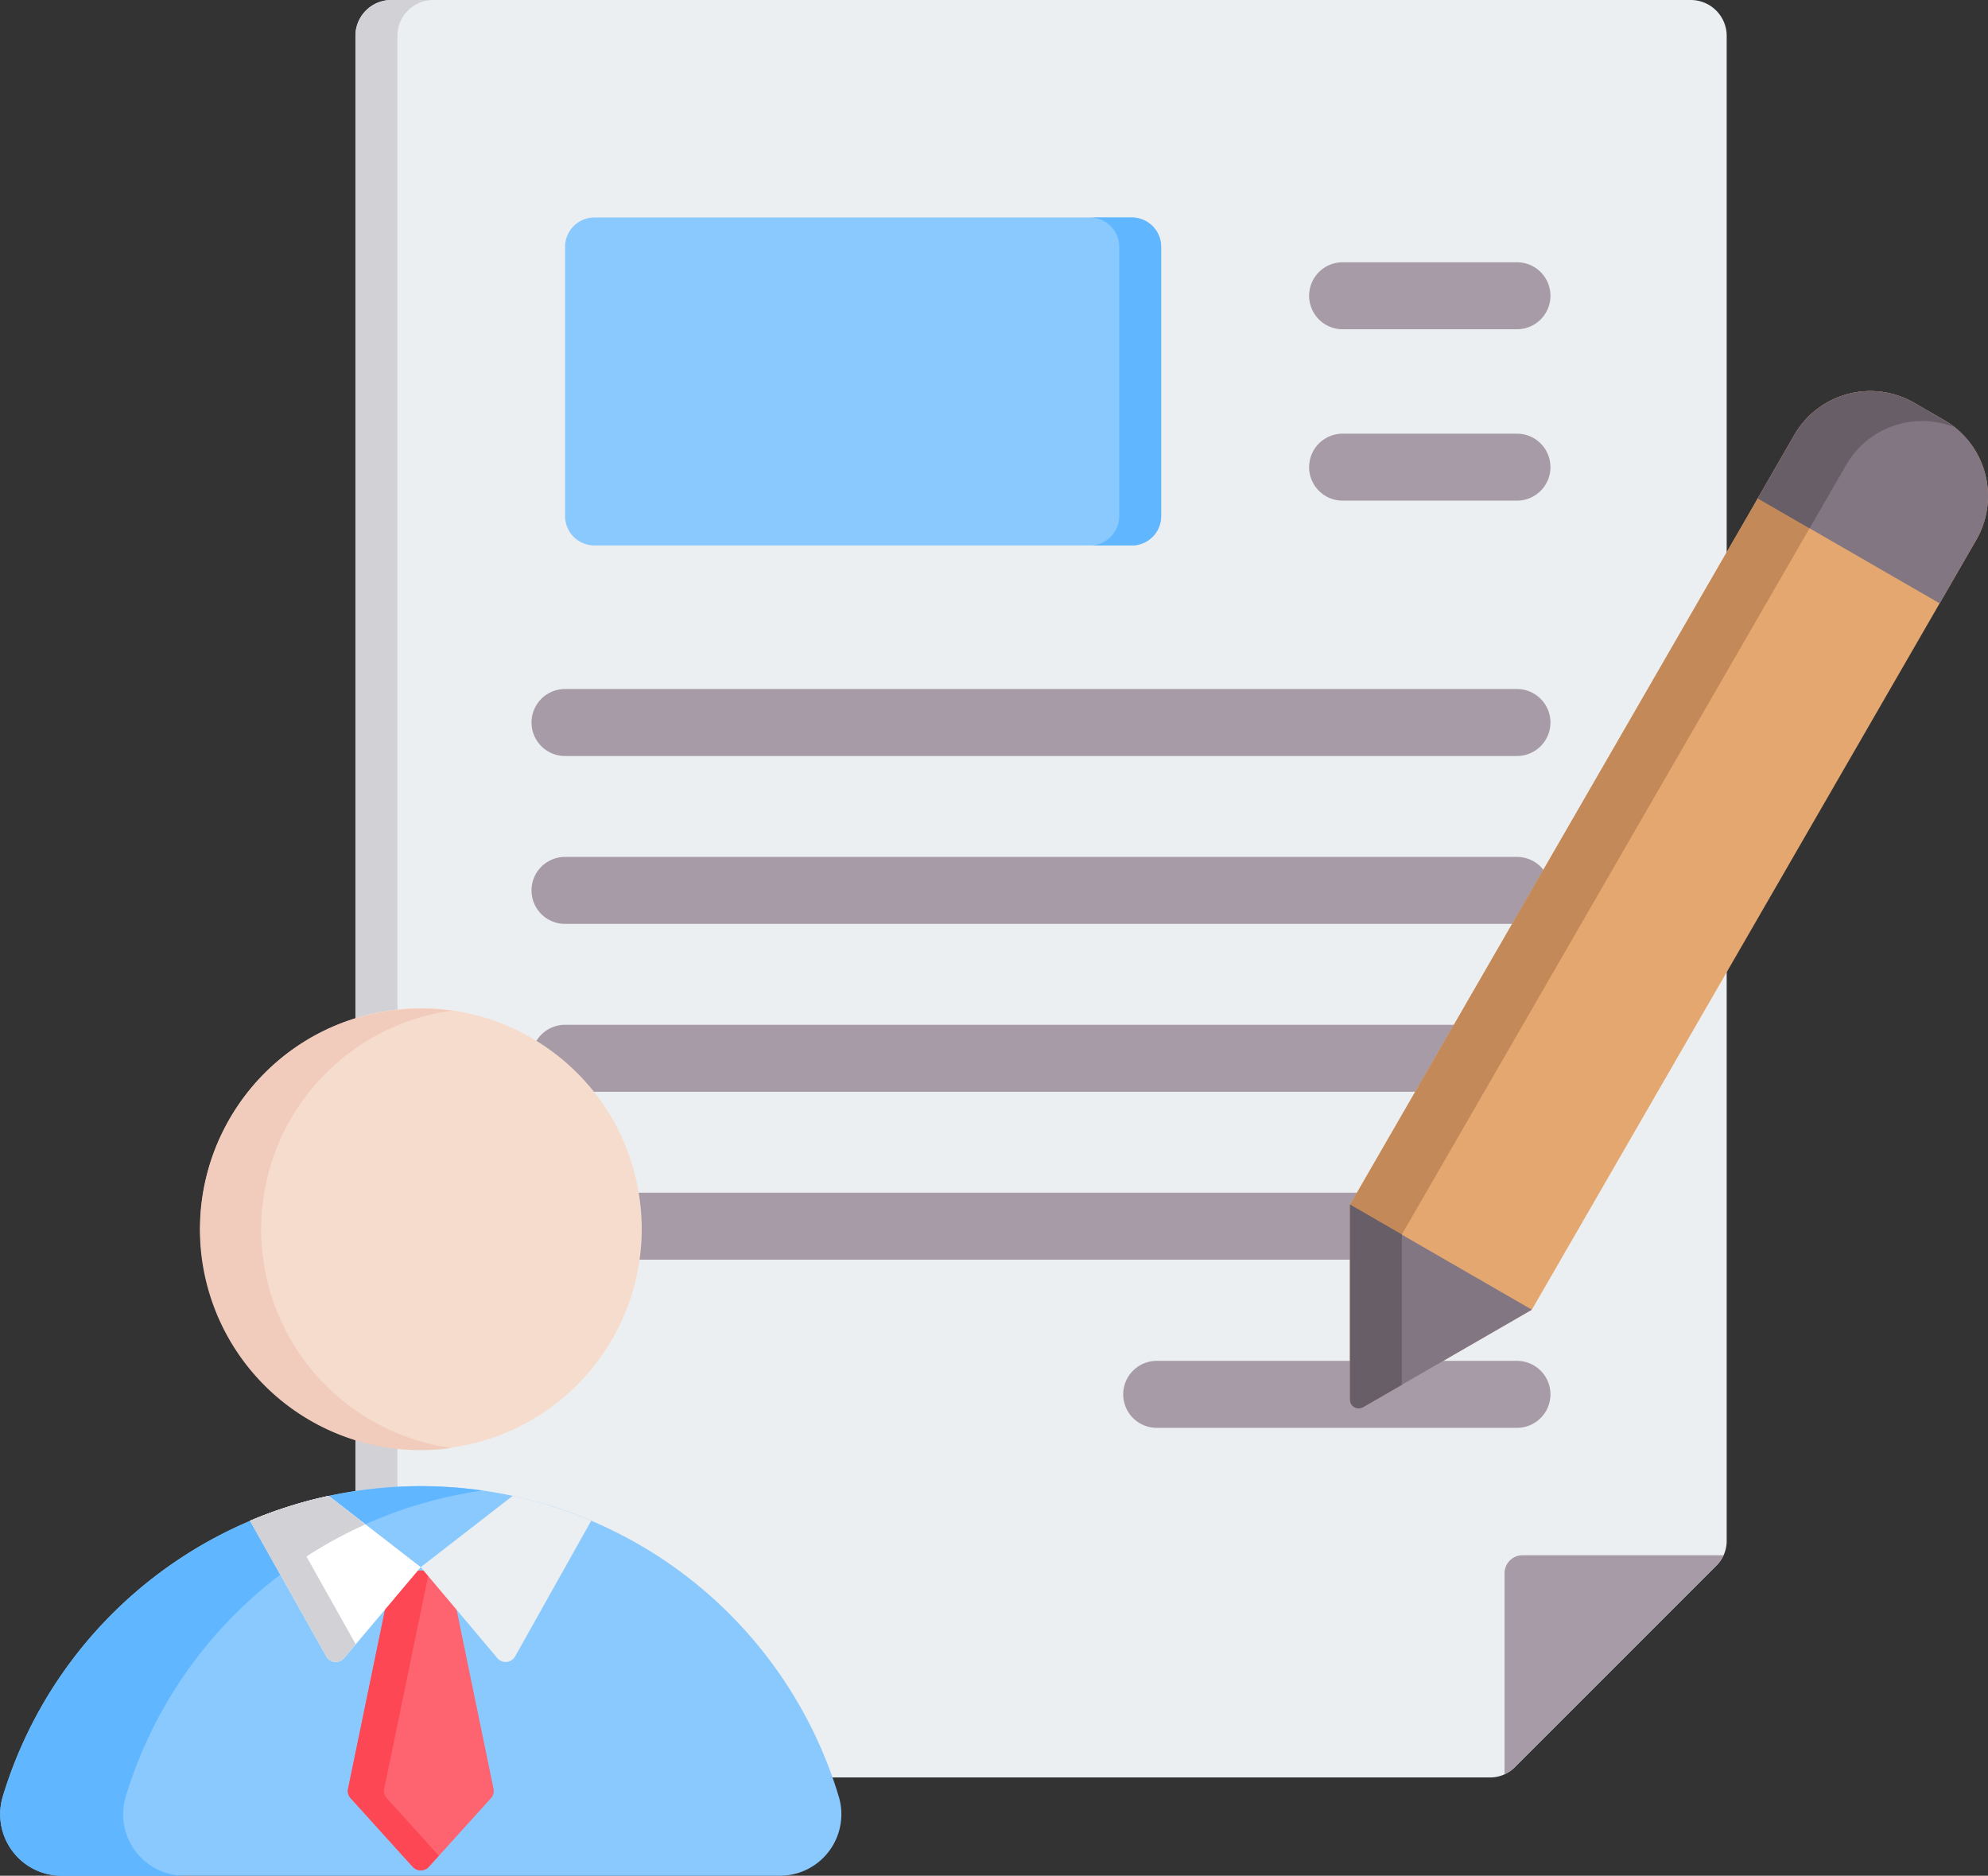 <svg xmlns="http://www.w3.org/2000/svg" width="56.838" height="53.625" viewBox="0 0 56.838 53.625">
  <rect x="0" y="0" width="56.838" height="53.625" fill="#333333" stroke="none"/>
  <g id="Bio_Writing_for_Freelancers" data-name="Bio Writing for Freelancers" transform="translate(-1005.521 -5355.867)">
    <g id="Group_4526" data-name="Group 4526" transform="translate(1015.683 5355.867)">
      <path id="Path_32039" data-name="Path 32039" d="M104.461,82.77h31.405a.989.989,0,0,0,.724-.3l5.752-5.752a.99.99,0,0,0,.3-.724V32.98a1.027,1.027,0,0,0-1.024-1.025H104.461a1.026,1.026,0,0,0-1.024,1.025V81.745A1.026,1.026,0,0,0,104.461,82.77Z" transform="translate(-103.437 -31.955)" fill="#eceff1" fill-rule="evenodd"/>
      <path id="Path_32040" data-name="Path 32040" d="M104.461,82.77h1.2a1.026,1.026,0,0,1-1.024-1.024V32.98a1.027,1.027,0,0,1,1.024-1.025h-1.2a1.026,1.026,0,0,0-1.024,1.025V81.745A1.026,1.026,0,0,0,104.461,82.77Z" transform="translate(-103.437 -31.955)" fill="#d1d1d6" fill-rule="evenodd"/>
    </g>
    <path id="Path_32041" data-name="Path 32041" d="M377.964,409.747a1.025,1.025,0,0,0,.3-.211l5.752-5.752a1.027,1.027,0,0,0,.211-.3h-5.751a.513.513,0,0,0-.512.512Z" transform="translate(670.573 4996.846)" fill="#a79ba7" fill-rule="evenodd"/>
    <path id="Path_32042" data-name="Path 32042" d="M163.4,127.931a.957.957,0,0,1,0-1.915h10.3a.957.957,0,1,1,0,1.915Zm5.315-31.407a.957.957,0,0,1,0-1.915H173.7a.957.957,0,1,1,0,1.915Zm0,4.9a.957.957,0,0,1,0-1.915H173.7a.957.957,0,1,1,0,1.915Zm-22.232,7.3a.957.957,0,1,1,0-1.915H173.7a.957.957,0,1,1,0,1.915Zm0,4.8a.957.957,0,1,1,0-1.915H173.7a.957.957,0,1,1,0,1.915Zm0,4.8a.957.957,0,1,1,0-1.915H173.7a.957.957,0,1,1,0,1.915Zm0,4.8a.957.957,0,1,1,0-1.915H173.7a.957.957,0,1,1,0,1.915Z" transform="translate(875.192 5268.756)" fill="#a79ba7" fill-rule="evenodd"/>
    <g id="Group_4527" data-name="Group 4527" transform="translate(1021.677 5362.085)">
      <path id="Path_32043" data-name="Path 32043" d="M154.366,83.917H169.73a.839.839,0,0,1,.838.838v7.7a.839.839,0,0,1-.838.838H154.366a.839.839,0,0,1-.838-.838v-7.7A.839.839,0,0,1,154.366,83.917Z" transform="translate(-153.528 -83.917)" fill="#8ac9fe" fill-rule="evenodd"/>
      <path id="Path_32044" data-name="Path 32044" d="M278.912,83.917h1.2a.839.839,0,0,1,.838.838v7.7a.839.839,0,0,1-.838.838h-1.2a.839.839,0,0,0,.838-.838v-7.7A.839.839,0,0,0,278.912,83.917Z" transform="translate(-263.907 -83.917)" fill="#60b7ff" fill-rule="evenodd"/>
    </g>
    <g id="Group_4541" data-name="Group 4541" transform="translate(1005.521 5383.41)">
      <g id="Group_4531" data-name="Group 4531" transform="translate(0 0)">
        <g id="Group_4529" data-name="Group 4529" transform="translate(0 14.946)">
          <path id="Path_32045" data-name="Path 32045" d="M40.824,398.125H20.293a1.758,1.758,0,0,1-1.683-2.266,12.483,12.483,0,0,1,23.9,0,1.758,1.758,0,0,1-1.683,2.266Z" transform="translate(-18.53 -386.989)" fill="#8ac9fe" fill-rule="evenodd"/>
          <path id="Path_32046" data-name="Path 32046" d="M20.293,398.126a1.758,1.758,0,0,1-1.683-2.265,12.492,12.492,0,0,1,13.707-8.747,12.493,12.493,0,0,0-10.191,8.748,1.758,1.758,0,0,0,1.683,2.265H20.293Z" transform="translate(-18.53 -386.99)" fill="#60b7ff" fill-rule="evenodd"/>
        </g>
        <g id="Group_4530" data-name="Group 4530" transform="translate(4.444)">
          <ellipse id="Ellipse_329" data-name="Ellipse 329" cx="6.31" cy="6.31" rx="6.31" ry="6.31" transform="translate(0 2.902) rotate(-13.3)" fill="#f6dccd"/>
          <path id="Path_32047" data-name="Path 32047" d="M72.627,272.915a6.31,6.31,0,1,0,.879,12.558,6.31,6.31,0,0,1,0-12.5,6.355,6.355,0,0,0-.879-.061Z" transform="translate(-65.042 -271.621)" fill="#f1cbbc" fill-rule="evenodd"/>
        </g>
      </g>
      <g id="Group_4540" data-name="Group 4540" transform="translate(7.153 15.224)">
        <g id="Group_4532" data-name="Group 4532" transform="translate(2.791 2.134)">
          <path id="Path_32048" data-name="Path 32048" d="M104.5,407.149h-1.582l-1.287,6.237a.3.3,0,0,0,.074.271l1.773,1.961a.311.311,0,0,0,.461,0l1.773-1.961a.3.3,0,0,0,.074-.271Z" transform="translate(-101.62 -407.149)" fill="#fe646f" fill-rule="evenodd"/>
          <path id="Path_32049" data-name="Path 32049" d="M103.949,407.149h-1.036l-1.287,6.237a.3.3,0,0,0,.074.271l1.773,1.96a.31.31,0,0,0,.461,0l.287-.318-1.486-1.643a.3.3,0,0,1-.074-.271Z" transform="translate(-101.62 -407.149)" fill="#fd4755" fill-rule="evenodd"/>
        </g>
        <path id="Path_32050" data-name="Path 32050" d="M123.914,390.028l-2.176,3.878a.311.311,0,0,1-.508.048l-2.191-2.6,2.632-2.039A12.387,12.387,0,0,1,123.914,390.028Z" transform="translate(-114.164 -389.318)" fill="#eceff1" fill-rule="evenodd"/>
        <g id="Group_4539" data-name="Group 4539">
          <g id="Group_4535" data-name="Group 4535">
            <g id="Group_4533" data-name="Group 4533">
              <path id="Path_32051" data-name="Path 32051" d="M78.3,390.027l2.176,3.878a.311.311,0,0,0,.509.048l2.191-2.6-2.632-2.039a12.408,12.408,0,0,0-2.243.71Z" transform="translate(-78.3 -389.317)" fill="#fff" fill-rule="evenodd"/>
              <path id="Path_32052" data-name="Path 32052" d="M78.3,392.852l2.176,3.878a.311.311,0,0,0,.508.048l.333-.395-2.165-3.858Q78.719,392.674,78.3,392.852Z" transform="translate(-78.3 -392.142)" fill="#d1d1d6" fill-rule="evenodd"/>
            </g>
            <g id="Group_4534" data-name="Group 4534" transform="translate(0 0)">
              <path id="Path_32053" data-name="Path 32053" d="M78.3,390.028l.863,1.538a12.481,12.481,0,0,1,2.426-1.438l-1.046-.81A12.4,12.4,0,0,0,78.3,390.028Z" transform="translate(-78.3 -389.317)" fill="#fff" fill-rule="evenodd"/>
              <path id="Path_32054" data-name="Path 32054" d="M78.3,392.853l.863,1.538q.362-.274.743-.522l-.753-1.343Q78.719,392.675,78.3,392.853Z" transform="translate(-78.3 -392.143)" fill="#d1d1d6" fill-rule="evenodd"/>
            </g>
          </g>
          <g id="Group_4538" data-name="Group 4538" transform="translate(0 0)">
            <g id="Group_4536" data-name="Group 4536">
              <path id="Path_32055" data-name="Path 32055" d="M78.3,390.028l.863,1.538a12.474,12.474,0,0,1,2.426-1.439l-1.046-.81-.125.028-.121.028-.124.03-.126.032-.111.029-.14.038-.1.029-.142.042-.1.03-.15.048-.09.03-.146.05-.09.032-.138.05-.094.035-.147.057-.084.033-.145.059Z" transform="translate(-78.3 -389.318)" fill="#d1d1d6" fill-rule="evenodd"/>
              <path id="Path_32056" data-name="Path 32056" d="M78.3,392.855l.863,1.538q.362-.274.743-.522l-.753-1.342-.231.081-.021.008-.191.071-.071.028-.137.054-.121.05Z" transform="translate(-78.3 -392.145)" fill="#d1d1d6" fill-rule="evenodd"/>
            </g>
            <g id="Group_4537" data-name="Group 4537" transform="translate(0 0)">
              <path id="Path_32057" data-name="Path 32057" d="M78.3,390.031l.863,1.538.005,0,.107-.08.067-.049.108-.078.073-.052.1-.072.077-.053.108-.072.072-.047.119-.077.06-.038.128-.079.063-.038.13-.077.056-.033.142-.081.039-.022.161-.088.023-.012.167-.088.035-.018.169-.085.027-.013.17-.082.032-.015.158-.073.025-.011-1.046-.81-.12.026-.136.032-.1.025-.145.037-.091.024-.157.043-.082.023-.166.049-.076.023-.166.053-.062.02-.173.059L79,389.76l-.169.062-.068.026-.168.065-.062.025-.16.065Z" transform="translate(-78.3 -389.321)" fill="#d1d1d6" fill-rule="evenodd"/>
              <path id="Path_32058" data-name="Path 32058" d="M78.3,392.853l.863,1.538.006,0,.1-.078.074-.054.1-.071.091-.065.077-.054.111-.076.069-.046.113-.074-.753-1.342,0,0h0l-.223.079-.026.009-.184.069-.078.03-.129.051-.128.052-.013.006Z" transform="translate(-78.3 -392.143)" fill="#d1d1d6" fill-rule="evenodd"/>
            </g>
          </g>
        </g>
      </g>
    </g>
    <g id="Group_4542" data-name="Group 4542" transform="translate(1044.12 5367.046)">
      <path id="Path_32059" data-name="Path 32059" d="M346.261,151.623l12.707-22.008a2.506,2.506,0,0,0-.916-3.417l-.867-.5a2.506,2.506,0,0,0-3.417.916l-12.706,22.008V154.2a.245.245,0,0,0,.368.212Z" transform="translate(-341.062 -125.363)" fill="#e3a76f" fill-rule="evenodd"/>
      <path id="Path_32060" data-name="Path 32060" d="M358.347,126.4a2.5,2.5,0,0,0-.295-.2l-.867-.5a2.506,2.506,0,0,0-3.417.916l-12.706,22.008V154.2a.246.246,0,0,0,.368.212l1.113-.643v-4.293l12.707-22.008A2.507,2.507,0,0,1,358.347,126.4Z" transform="translate(-341.062 -125.364)" fill="#c48958" fill-rule="evenodd"/>
      <path id="Path_32061" data-name="Path 32061" d="M341.432,325.5l4.831-2.789-5.2-3v5.578A.246.246,0,0,0,341.432,325.5Z" transform="translate(-341.064 -296.447)" fill="#837683" fill-rule="evenodd"/>
      <path id="Path_32062" data-name="Path 32062" d="M341.431,325.5l1.113-.643V320.56l-1.481-.855v5.578a.245.245,0,0,0,.368.212Z" transform="translate(-341.063 -296.447)" fill="#685e68" fill-rule="evenodd"/>
      <path id="Path_32063" data-name="Path 32063" d="M443.663,131.433l1.05-1.819a2.506,2.506,0,0,0-.915-3.417l-.866-.5a2.506,2.506,0,0,0-3.417.916l-1.05,1.819Z" transform="translate(-426.807 -125.363)" fill="#837683" fill-rule="evenodd"/>
      <path id="Path_32064" data-name="Path 32064" d="M444.092,126.4a2.492,2.492,0,0,0-.295-.2l-.866-.5a2.506,2.506,0,0,0-3.417.916l-1.05,1.819,1.481.855,1.05-1.819A2.507,2.507,0,0,1,444.092,126.4Z" transform="translate(-426.807 -125.364)" fill="#685e68" fill-rule="evenodd"/>
    </g>
  </g>
</svg>
